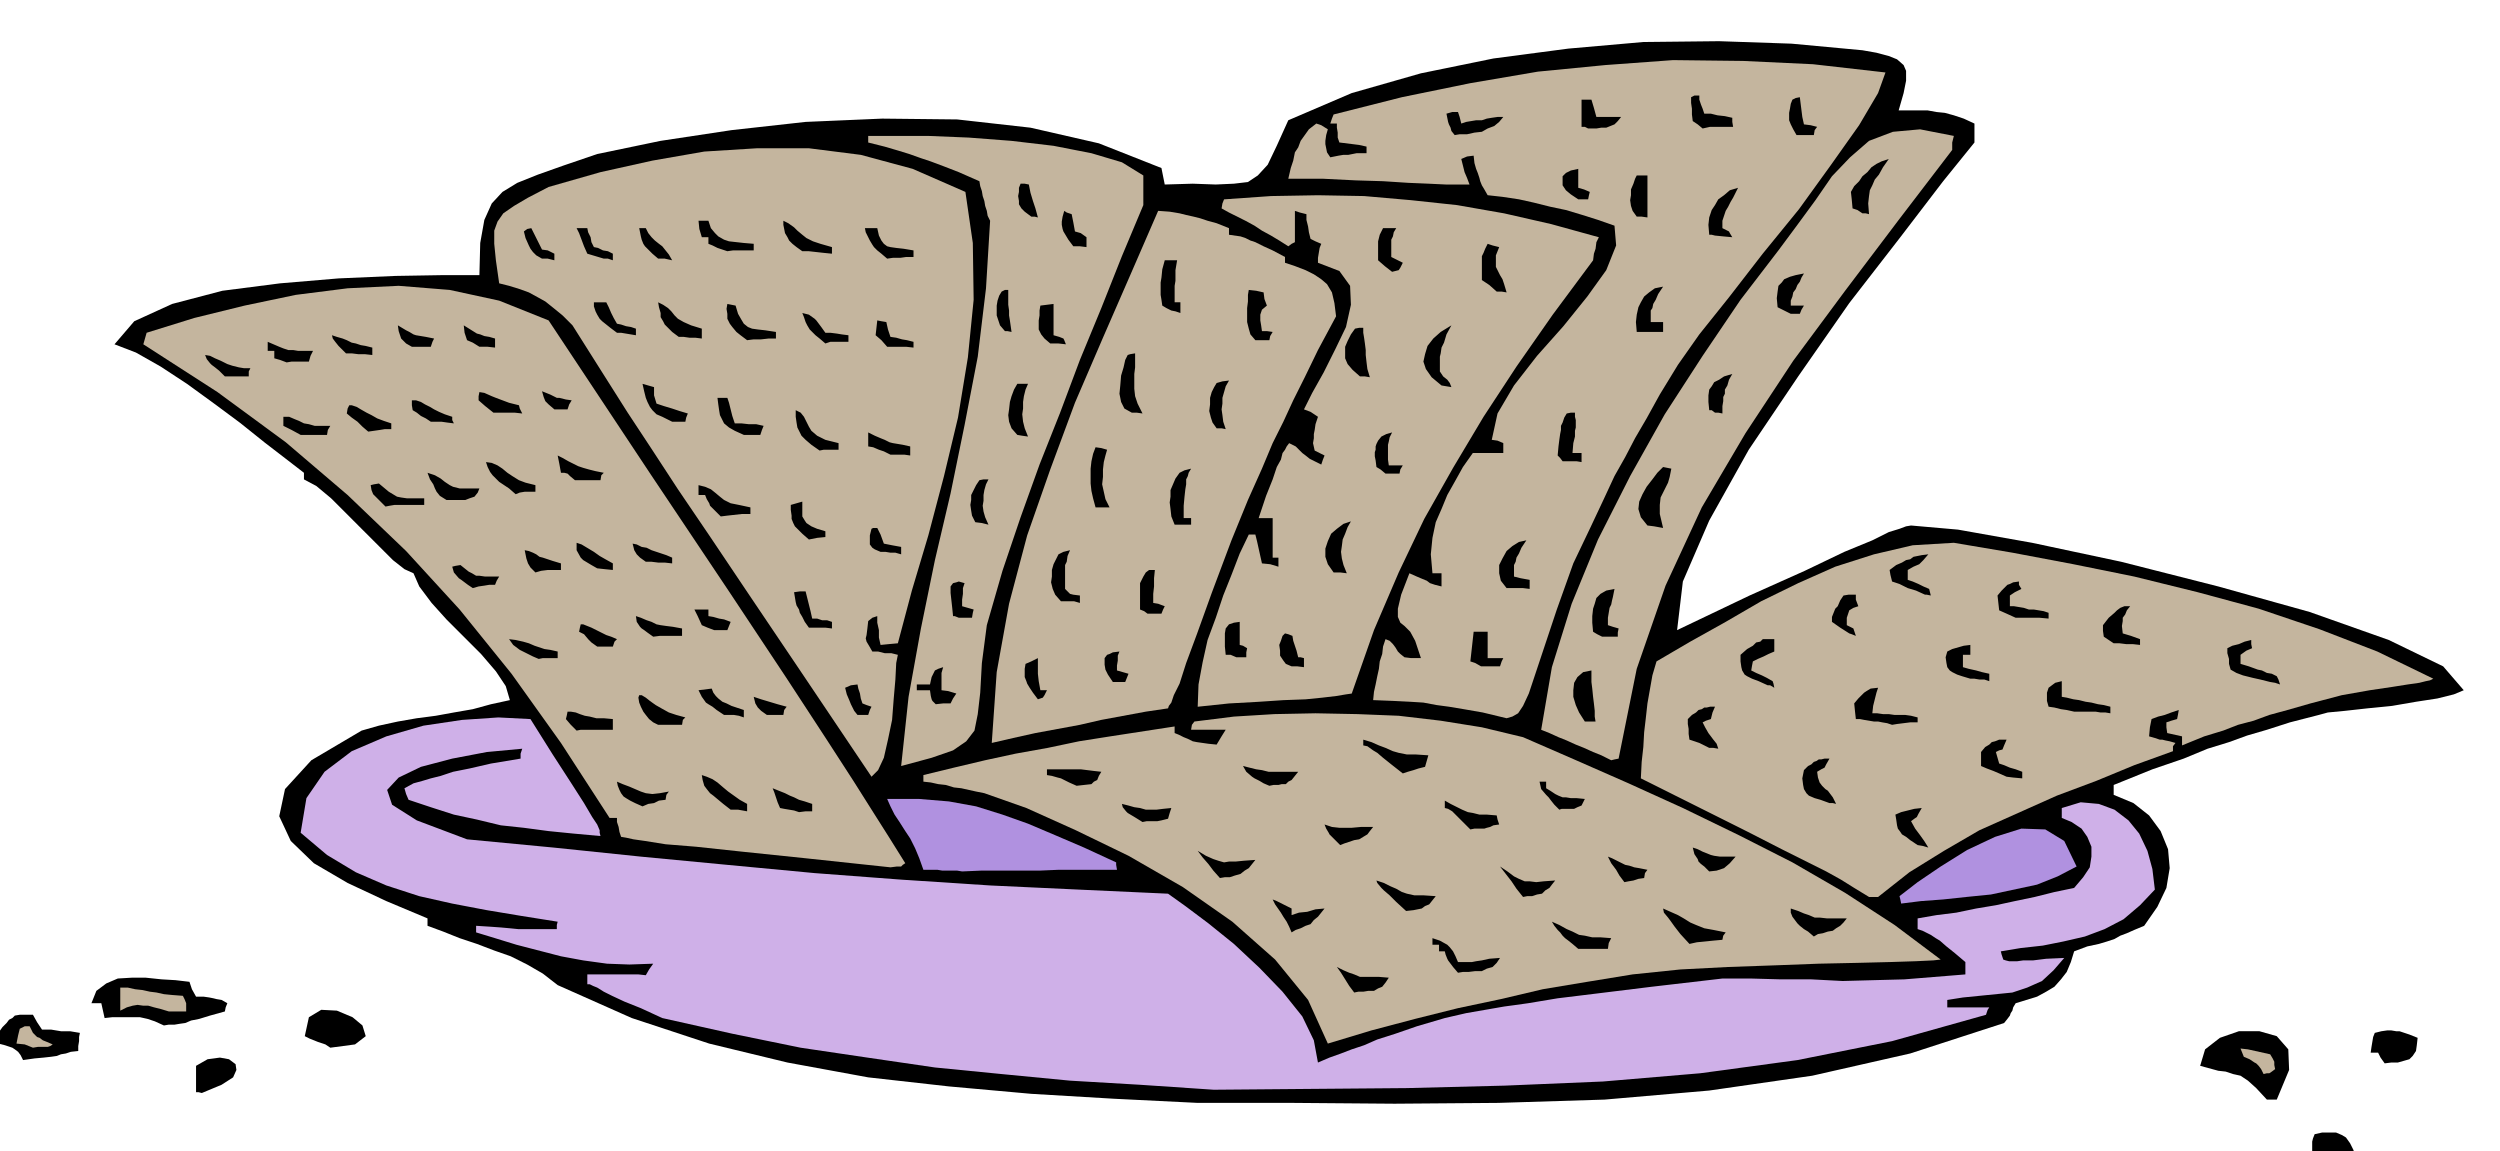<svg xmlns="http://www.w3.org/2000/svg" fill-rule="evenodd" height="225.901" preserveAspectRatio="none" stroke-linecap="round" viewBox="0 0 3035 1398" width="490.455"><style>.brush1{fill:#000}.pen1{stroke:none}.brush3{fill:#c4b59e}.brush4{fill:#b091e0}</style><path class="pen1 brush1" d="m2811 1416-3-9-1-6v-15l1-4 2-5 9-2h17l7 3 5 3 5 7 4 8 4 12-5 3-6 3h-6l-8 1h-11l-14 1zm-1357-77-101-5-101-6-100-9-98-11-98-18-95-23-94-31-90-40-18-14-19-11-20-10-20-7-21-8-21-7-20-8-19-7v-9l-50-21-47-22-41-24-28-27-14-30 7-33 32-35 61-36 21-6 23-5 23-4 23-3 22-4 23-4 22-6 23-5-5-17-12-18-18-21-20-20-22-22-18-20-15-20-7-16-11-5-14-11-17-17-19-19-20-20-19-19-18-15-15-8v-8l-22-17-26-20-30-24-31-23-33-24-32-21-30-17-26-10 24-28 46-21 61-16 70-9 71-6 69-3 59-1h43l1-39 5-28 9-20 13-14 18-11 25-10 31-11 41-14 77-16 86-13 90-10 93-4 91 1 89 10 83 19 76 30 2 10 2 10 34-1 28 1 22-1 17-2 12-8 12-13 11-23 14-31 77-33 84-24 88-18 91-12 91-8 92-1 88 3 86 8 17 3 15 4 10 4 8 7 3 7v12l-3 15-6 21h35l11 2 10 1 11 3 12 4 13 6v23l-38 47-52 68-62 80-62 89-60 89-48 86-32 74-7 59 88-42 67-30 48-23 34-14 20-10 13-4 8-3 6-1 57 5 90 16 108 23 118 30 111 31 96 34 66 32 25 29-12 5-20 5-26 4-29 5-30 3-27 3-21 2-11 3-35 9-28 9-24 7-22 8-26 8-29 12-38 13-47 19v12l24 10 19 15 14 19 9 22 2 23-4 24-11 23-16 23-12 5-9 4-8 3-7 4-9 3-10 3-14 3-16 6-4 13-5 12-7 9-8 9-10 6-11 6-13 4-13 4-3 5-1 4-2 3-1 3-3 4-4 5-114 37-119 27-125 18-127 11-129 4-126 1-123-1h-116zm1298-4-13-14-10-9-9-6-9-2-9-3-9-1-11-3-11-3 6-20 18-14 23-8h25l21 6 14 16 1 25-15 36h-12zm-2507-8-4-1h-3v-32l14-8 15-2 11 2 8 6 1 7-4 9-14 9-24 10z"/><path class="pen1" style="fill:#cfb0e8" d="m1473 1323-89-6-85-5-83-8-81-8-82-12-81-12-83-17-85-19-26-12-20-8-15-7-10-5-8-5-5-2-4-2h-3v-12h62l9 1 4-7 5-7-29 1-27-1-29-4-27-5-27-7-27-7-26-8-23-7v-8l16 1 14 1 11 1 10 1h47v-5l1-4-44-7-42-7-42-8-40-9-40-13-37-16-35-21-32-27 7-42 22-32 33-25 42-18 45-13 47-7 44-3 39 2 27 43 22 34 16 25 10 17 6 9 3 7v3l1 4-33-3-30-3-30-4-28-3-29-7-28-6-28-9-27-9-3-7-2-7 11-6 11-3 10-3 12-3 15-5 20-4 26-6 36-6v-6l2-6-43 4-42 8-38 10-27 13-14 15 6 18 30 19 61 23 105 10 106 11 105 10 106 10 106 8 107 7 107 5 109 5 21 15 28 21 31 25 31 29 28 29 24 30 14 29 5 27 14-6 14-5 13-5 15-5 16-7 22-7 26-9 34-10 26-6 23-4 23-4 29-4 36-6 49-6 65-8 86-10h35l36 1h37l38 2 37-1 38-1 37-3 37-3v-15l-13-11-10-8-8-7-5-3-6-4-4-2-6-3-6-2v-13l23-4 24-3 24-5 24-4 23-5 24-5 24-6 24-5 11-13 8-12 2-13v-12l-5-12-7-10-12-8-12-5v-12l23-7 22 2 19 7 17 13 13 16 10 21 6 22 3 25-18 19-20 17-23 12-24 9-26 6-25 5-27 3-24 4 1 4 2 6 3 1 4 1h10l7-1h12l16-2 22-1-13 15-14 13-18 8-18 6-20 2-20 2-20 2-19 3v9h51l-2 3-2 6-114 32-115 23-118 16-118 10-119 5-119 3-119 1-116 1z"/><path class="pen1 brush3" d="m2748 1304-3-6-3-4-3-3-2-1-6-4-7-3-2-5-2-5 9 1 9 2 9 2 9 2 3 5 2 4v4l1 5-4 3-3 2h-3l-4 1z"/><path class="pen1 brush1" d="m2895 1291-5-7-3-6h-9l1-7 1-6 1-6 2-5 8-2 7-1h5l6 1h4l6 2 6 2 10 4-1 9-1 7-4 6-4 4-7 2-7 2h-8l-8 1zm-2867-4-3-6-3-4-4-3-3-2-9-3-8-2v-13l5-7 5-5 3-4 4-2 3-3 6-1h16l5 9 6 9h11l6 1 6 1h11l6 1 6 1-1 5v5l-1 6v6l-9 1-6 2-6 1-5 2-7 1-9 1-11 1-14 2z"/><path class="pen1 brush3" d="m40 1272-10-4-10-1 2-10 2-8 6-3h6l4 8 5 5 3 1 4 3 5 2 7 3-3 2-3 1H46l-6 1z"/><path class="pen1 brush1" d="m401 1272-6-4-9-3-10-4-6-3 5-23 15-9 19 1 19 8 12 10 4 13-13 10-30 4z"/><path class="pen1 brush3" d="m1612 1267-24-53-40-49-52-46-60-42-66-38-64-31-60-27-51-18-10-2-9-2-9-2-9-1-10-3-9-1-9-2-9-1v-8l37-9 38-9 37-8 39-7 38-8 38-6 39-6 39-6v8l5 2 6 3 5 2 6 3 5 1 7 1 7 1 10 1 6-10 5-8h-42l1-6 3-4 48-6 49-3 50-1 51 1 50 2 51 6 50 8 50 12 62 27 66 29 66 30 68 33 65 33 64 37 60 39 56 42-9 1-21 1-31 1-40 1-47 1-53 2-57 2-58 3-58 6-55 9-54 9-51 12-52 11-52 13-53 14-53 16z"/><path class="pen1 brush1" d="m199 1245-11-5-9-3-9-2h-34l-9 1-2-9-2-9h-12l6-15 12-9 14-6 17-1h17l19 2 17 1 17 2 3 9 5 9h9l7 1 5 1 4 1 6 1 7 4-2 5-1 5-18 5-13 4-10 2-7 3-7 1-6 1h-7l-6 1z"/><path class="pen1 brush3" d="m205 1228-10-3-8-2-7-2h-6l-7-1-6 1-7 2-8 4v-28h9l9 2 9 1 9 2 8 1 9 2 10 1 13 1 2 4 2 5v10h-21z"/><path class="pen1 brush1" d="m1644 1205-6-8-5-8-5-8-5-7 8 4 7 3 6 2 7 3h23l12 1-4 6-4 5-5 2-5 3h-7l-6 1h-6l-5 1zm126-24-6-7-3-4-3-4-1-2-2-5-1-4h-7v-8h-8v-8l9 3 9 5 3 3 4 5 3 6 3 7h17l5-1 7-1 9-2 13-1-4 6-5 5-7 2-6 3h-8l-8 1h-7l-6 1zm146-29-7-6-5-4-4-3-3-3-3-4-3-3-4-5-3-5 9 4 9 5 7 3 8 4 7 1 9 2h10l13 1-3 6-1 7h-36zm135-6-11-12-7-9-5-7-3-4-5-6-1-5 9 4 9 4 7 4 8 5 7 3 10 4 11 2 15 3-3 4-1 5-11 1-10 1-10 1-9 2zm151-9-7-6-5-3-5-4-3-3-3-4-3-4-2-5v-5l9 3 7 3 6 2 7 3h6l9 1h24l-4 5-4 4-5 3-4 3-6 1-6 2-6 1-5 3zm-634-5-3-7-3-6-4-6-3-5-7-10-3-6 5 2 6 3 6 3 6 3v8l9-3 10-1 10-3 11-1-4 5-4 5-5 4-4 5-6 2-6 3-6 2-5 3zm139-26-12-11-8-8-7-6-3-3-5-6-1-3 9 3 8 4 7 3 7 4 6 2 9 2h11l15 1-4 5-4 5-5 2-4 3-10 2-9 1z"/><path class="pen1 brush4" d="m2308 1097-1-5-1-4 22-17 28-19 32-20 34-16 32-10 29 1 23 14 15 31-23 12-25 10-28 6-28 6-30 3-28 3-27 2-24 3z"/><path class="pen1 brush1" d="m1849 1089-8-10-6-9-7-9-7-9 9 6 8 6 6 3 7 3h6l8 1 9-1 14-1-4 5-3 4-5 3-4 4-6 1-6 2h-6l-5 1z"/><path class="pen1 brush3" d="m2269 1089-18-11-16-10-18-10-22-11-32-16-41-21-56-28-74-37 1-20 2-18 1-18 2-17 2-18 3-17 3-17 5-17 41-24 43-24 43-25 45-22 45-20 47-15 47-11 50-3 71 12 74 14 74 15 77 19 74 20 74 25 70 27 68 33-2 1-2 1-5 1-8 2-14 2-19 3-27 4-34 6-38 10-28 8-22 6-19 7-19 5-18 7-23 7-27 11v-11l-9-2-9-2-1-7v-6l6-2 7-2 1-5 1-6-9 3-8 3-8 2-8 3-2 10-1 11 7 2 6 2h3l4 1 5 1 7 2-3 4v6l-47 17-46 19-48 18-47 21-47 21-43 25-42 26-38 30h-11z"/><path class="pen1 brush1" d="m1972 1071-6-8-4-7-6-8-4-8 5 2 6 3 4 2 6 3 5 1 6 2 6 1 10 2-3 4-1 6-7 1-6 2-6 1-5 1zm-491-5-8-9-6-8-7-8-6-8 10 6 9 4 6 2 7 2 6-1h8l10-1 14-1-4 5-4 5-5 3-5 4-7 2-6 2h-6l-6 1z"/><path class="pen1 brush4" d="m1168 1058-6-1h-18l-6-1h-17l-5-14-5-12-6-12-6-9-7-11-6-9-5-10-4-9h39l36 3 33 6 32 10 31 11 33 14 35 15 39 18v3l1 6h-71l-23 1h-71l-23 1z"/><path class="pen1 brush1" d="m2075 1058-6-6-4-3-3-3-1-3-4-6-2-8 6 2 6 3 5 2 5 2 4 1 7 1h19l-7 8-7 6-9 3-9 1z"/><path class="pen1 brush3" d="m1081 1053-103-11-77-8-56-6-37-3-25-4-14-2-9-2-6-1-2-6-1-6-2-6v-5h-9l-59-91-60-84-63-78-65-71-71-68-75-64-83-61-90-58 2-7 2-7 58-18 61-15 62-13 63-8 62-3 62 5 60 13 60 24 124 187 95 142 69 104 49 75 33 51 24 38 19 30 20 32-3 2-2 2h-5l-8 1z"/><path class="pen1 brush1" d="m1627 1026-6-6-4-4-3-3-1-2-3-5-2-5 9 3 9 1h15l11-1h15l-4 5-3 4-5 3-5 3-6 1-6 2-6 2-5 2zm701 0-9-6-5-4-5-3-2-3-3-4-1-4-1-7-1-6 7-3 8-2 8-2 9-1-4 7-2 4-3 2-4 3 5 9 6 8 5 7 5 8-7-2-6-1zm-543-19-9-9-5-5-5-5-3-3-5-3-4-1v-9l7 4 8 4 6 3 7 3 6 1 8 2h9l12 1 1 5 2 6-7 1-4 2-4 1-3 1h-12l-5 1zm-398-9-8-5-5-3-5-3-2-2-4-5-1-4 8 2 7 2 7 1 7 2h13l8-1 10-1-2 6-2 7-8 2-5 1h-13l-5 1zm-417-12-6-2-6-1-6-1-5-1-3-7-2-6-2-6-2-5 5 2 5 2 5 2 6 3 5 2 6 3 7 2 9 3v9h-8l-8 1zm-83-3-9-7-6-5-6-5-4-3-4-5-3-4-2-7-1-6 6 2 7 3 6 4 7 6 6 5 7 5 7 5 9 5v9l-11-2h-9zm1006 0-6-6-4-5-3-4-3-3-6-7-2-9h8v8l5 3 6 4 4 2 5 2h4l6 1h7l10 1-2 4-2 4-5 2-4 2h-15l-3 1zm-1113-4-9-4-6-3-5-3-3-2-3-4-2-4-2-5-1-5 7 3 8 3 7 3 7 3 6 2 8 1 9-1 11-2-3 4-1 6-8 1-6 3-7 1-7 3zm1441-4-11-4-7-2-7-3-3-3-3-5-1-5-1-8 2-10 5-5 4-2 3-3 3-1 3-2h3l4-1h6l-4 7-2 4-4 2-5 3 1 7 2 6 3 4 4 4 3 2 3 4 3 4 4 8-4-1h-4zm-914-21-9-4-6-3-4-2-4-1-7-2-6-1v-7h41l8 1 8 1 9 1-3 5-2 5-4 2-3 3-9 1-9 1zm234 0-7-3-5-3-6-3-3-2-7-6-4-7 8 2 8 2 7 1 8 2h36l-4 5-4 5-4 2-3 3h-5l-4 1h-6l-5 1z"/><path class="pen1 brush3" d="m1058 943-84-125-64-95-49-73-38-56-32-49-29-44-31-49-36-57-12-12-11-9-10-8-9-5-11-6-11-4-13-4-12-3-4-28-2-20v-16l4-11 7-10 13-9 17-10 25-13 63-18 63-14 63-11 64-4h63l63 8 63 17 64 28 9 62 1 69-7 70-12 73-17 71-19 72-20 67-17 64-11 1-10 1-2-9v-9l-2-9v-8l-6 2-5 4-1 9-1 8-1 4 1 4 3 5 4 7h7l8 2h8l8 2-2 10-1 20-2 23-2 26-5 24-5 22-7 15-8 8z"/><path class="pen1 brush1" d="m2436 943-9-4-7-3-8-3-7-3v-17l5-6 5-3 3-3 4-1 5-2h9l-3 7-2 5-4 1-4 2 2 7 2 7 6 2 7 3 7 2 8 3v8l-11-1-8-1zm-733-4-14-11-10-8-7-6-5-3-7-5-5-1v-7l10 3 9 4 8 3 9 4 7 2 10 2h11l15 1-2 7-2 7-8 2-6 2-7 2-6 2z"/><path class="pen1 brush3" d="m1094 930 9-84 15-83 17-83 19-81 17-83 16-83 10-83 5-82-3-6-1-6-2-6-1-6-2-6-1-6-2-6-1-6-25-11-18-7-16-6-12-4-14-5-13-4-17-5-20-5v-8h73l49 2 52 4 51 6 46 9 37 11 26 16v36l-26 62-25 63-26 63-24 64-25 63-23 64-22 65-19 66-6 46-2 36-3 26-4 20-10 13-16 11-26 9-37 10zm862-7-12-6-10-4-11-5-10-4-11-5-10-4-11-5-10-4 13-76 24-77 32-78 39-77 42-75 46-71 46-68 46-60 23-31 22-30 20-29 22-23 23-20 29-11 33-3 41 8-2 8v9l-65 85-65 86-63 85-58 88-53 90-44 95-35 101-22 109-5 1-4 1z"/><path class="pen1 brush1" d="m2075 908-6-3-6-3-6-2-6-2-1-7v-6l-1-6v-6l5-5 5-3 3-3 4-1 3-2h3l4-1h6l-3 7-2 8-6 2-4 2 3 6 4 7 3 4 3 4 4 5 2 6-6-1h-5z"/><path class="pen1 brush3" d="m1204 902 6-86 15-83 22-83 28-80 30-81 34-79 34-78 33-76 14 1 12 2 8 2 9 2 8 2 9 3 11 3 15 6v8l7 1 7 1 6 2 6 3 6 2 10 5 11 5 15 8v7l12 4 13 5 10 5 9 6 7 6 6 10 3 13 2 16-22 41-16 33-14 28-12 26-13 26-13 31-17 38-20 49-24 64-18 50-13 35-8 25-7 14-3 9-3 4-1 3-27 4-27 5-27 5-26 6-27 5-27 5-27 6-26 6z"/><path class="pen1 brush1" d="m700 887-7-7-6-7 1-4 1-5h4l6 1 5 2 6 2 6 1 8 2h9l11 1v13h-39l-5 1zm99-7-6-3-5-4-4-5-3-4-3-6-2-5-1-6 1-3h3l5 3 5 4 7 5 7 4 9 5 9 3 11 3-3 3-1 6h-29zm1498 0-6-2-6-1-5-1h-5l-6-1-6-1-5-1h-5l-1-9-1-10 5-6 4-4 3-3 3-2 5-3 9-1-2 6-2 8-2 8-1 9h6l7 1h7l7 1h13l7 1 8 2v6h-9l-8 1-8 1-6 1zm-373-4-7-11-4-9-3-10v-8l1-9 4-7 7-6 10-2v14l1 8 1 10 1 8 1 9v7l1 6h-13z"/><path class="pen1 brush3" d="m1829 872-29-7-23-4-18-3-15-2-16-3-16-1-20-1-25-1 1-10 2-9 2-10 2-9 1-9 3-9 1-9 3-9 5 2 4 4 3 4 3 5 3 3 5 4 8 1h12l-7-21-6-11-7-7-5-4-3-7v-10l4-17 10-26 9 4 7 3 5 2 4 3 6 2 8 2v-16h-11l-2-23 2-20 4-19 7-16 7-17 9-16 10-18 12-17h37v-12l-7-3-7-1 7-32 20-34 28-36 32-36 29-36 23-32 12-30-2-24-20-7-19-6-20-6-19-4-20-5-18-4-20-3-18-2-4-7-3-5-2-5-1-4-2-6-2-5-2-7-1-9-8 1-7 3 2 8 2 8 3 7 3 8h-29l-21-1-24-1-31-2-33-1-40-2h-42l3-13 3-9 2-10 4-6 3-8 5-7 5-7 9-7 6 2 8 5-2 7-1 7v4l1 5 1 5 4 6 5-1 5-1 6-1h6l5-1 5-1h12v-8l-9-2-8-1-8-1-8-1-2-6v-6l-1-6v-5h-8l2-6 2-5 83-21 83-17 82-14 82-8 82-6 85 1 85 4 88 10-9 25-23 39-34 48-39 54-44 54-41 53-36 45-26 37-22 36-16 29-14 24-12 23-13 23-13 28-16 34-21 44-20 56-15 45-11 33-8 24-7 15-6 9-7 4-7 2z"/><path class="pen1 brush1" d="m879 868-9-6-5-4-5-3-3-2-5-7-4-8 8-1 8-1 2 5 3 4 3 3 5 4 5 2 6 3 6 2 9 3v9l-6-2-6-1h-12zm52 0-7-5-4-4-3-5-2-8 9 3 10 3 10 3 11 3-3 4-1 6h-20zm110 0-4-5-2-4-2-4-2-5-3-7-2-8 7-3 8-1 1 5 2 6 1 6 2 6 5 2 6 2-2 4-2 6h-13zm1477-4-9-2-7-1-8-2-7-1-2-7v-10l1-3 1-3 4-3 4-3 8-2v19l6 1 8 2 7 1 8 2 7 1 8 2 7 1 8 2v8l-6-1h-6l-6-1h-26zm-1382-9-4-4-1-2-1-4-1-7h-16v-7h16l2-9 4-8 4-2 6-2-2 7v21l8 1 10 3-4 6-3 6h-9l-9 1z"/><path class="pen1 brush3" d="m1454 858 1-27 5-27 6-27 10-27 9-27 10-25 10-26 11-23h8l2 8 2 9 2 9 2 9 10 1 10 3v-11h-7v-48h-17l9-27 8-20 5-15 5-9 2-8 3-4 2-4 3-4 8 4 8 8 4 3 5 4 6 3 8 4 2-6 2-5-6-3-6-3-2-9 1-6v-5l1-5 1-7 3-9-9-6-8-3 10-20 14-25 14-28 13-27 6-27-1-23-13-18-26-10v-6l1-6 1-6 2-5-7-3-6-3-2-8-1-7-2-8v-7l-8-2-6-2v38l-4 2-4 3-11-7-10-6-11-6-9-6-11-6-10-5-10-5-9-5 1-6 2-5 57-4 57-1 56 1 57 5 56 6 57 10 57 13 58 16-3 6-1 8-2 6-1 8-49 66-44 63-40 61-37 62-35 62-31 65-30 70-27 77-7 1-12 2-17 2-20 2-27 1-30 2-36 2-38 4z"/><path class="pen1 brush1" d="m1260 849-6-8-4-6-3-5-1-3-2-5v-10l1-6 7-3 8-4v19l1 9 2 11h8l-3 6-2 3-3 1-3 1zm886-17-11-5-8-3-6-3-3-2-3-5-1-4-1-7v-8l8-7 7-4 4-4 5-1 3-3h14v15l-7 3-6 3-7 3-6 3-1 5-1 6 6 3 7 3 6 3 7 4 1 3 1 5-5-3h-3zm-795-4-6-9-3-6-1-6v-8l3-4 3-1 4-2 8-1-2 5v6l-1 6v6l7 2 7 2-2 5-2 5h-15zm1405 0-12-3-9-2-8-2-4-1-8-3-7-4-2-7v-6l-2-7v-6l6-3 8-2 7-3 8-2v5l1 5-7 3-7 5v11l10 3 11 4 5 1 6 3 6 1 6 3 2 4 2 6-6-2-6-1zm-364-4-10-3-6-2-6-3-3-2-3-4-1-5-1-7 2-7 6-3 7-2 7-2 8-1v12h-9v15l7 2 9 2 7 2 9 2v9l-6-2h-6l-6-1h-5zm-824-15-7-3-3-4-4-6v-6l-1-7 2-5 2-6 3-3 4 1 5 2 1 6 2 6 2 6 2 8h3l4 1v11l-8-1h-7zm230 0-7-4-6-2 1-9 1-9 1-9 1-9h17v32h19l-2 4-2 6h-23zm-1144-9-7-3-6-3-6-3-4-2-8-6-5-7 8 1 9 2 7 2 7 3 6 2 6 2 7 1 9 2v8h-18l-5 1zm847-2-7-3h-6l-1-10v-16l1-6 4-5 6-2 7-1v28l4 1 5 3-1 5v6h-12zm-776-13-7-5-4-4-5-6-6-3 1-5 1-4h3l5 2 5 2 6 3 6 3 6 3 6 2 7 3-3 3-2 6h-19zm1841-4-6-4-6-4-1-7v-7l7-9 7-6 3-3 4-3 5-2h7l-4 5-2 5-3 4v4l-1 6 1 9 10 3 11 4v7l-9-1h-8l-8-1h-7zm-1773-8-7-5-4-3-3-2-2-2-4-6-1-7 6 2 7 3 6 2 6 3 5 1 7 1 8 1 11 2v9h-27l-8 1zm1152 0-6-3-5-3-1-11v-8l1-9 2-6 2-7 5-5 7-4 10-2-1 5-1 5-1 4-1 5-2 4-1 6-1 6v9l6 2 7 2-1 5v5h-19zm300-4-11-7-10-7v-6l2-5 2-5 3-3 3-7 4-6 6-1h9v6l3 8-6 2-5 3-3 9v9l4 2 4 2 1 3 2 6-5-2-3-1zm-1378-4-8-3-7-3-5-11-4-8h17v8l6 1 7 2 6 1 8 3-2 5-2 5h-16zm115-3-5-7-3-6-3-5-1-4-3-5-1-4-1-6-1-6 7-1h7l2 8 2 8 2 8 2 9h6l6 2h6l6 2v8l-8-1h-20zm182-12-5-2h-2l-1-10-1-9-1-9v-8l3-4 4-1 3-1 7 2-2 6v7l-1 7v8l7 2 7 2-1 4-1 6h-16zm1283 0-11-5-9-4-1-9-1-9 5-6 4-4 3-3 3-1 4-2 7-1v4l3 5-8 4-6 4v13h5l6 1 6 1 6 2h6l6 1 6 1 6 2v7l-11-1h-29zm-1054-5-4-3-5-2v-32l2-4 2-4 3-5 4-3h7l-1 10v10l-1 9v11l6 1 8 3-2 4-2 5h-17zm-105-15-7-8-3-7-2-8 1-7v-8l2-7 3-6 3-6 6-3 8-2-3 7-1 7-2 4v29l3 3 3 3 4 1 8 1v9l-7-2h-16zm1049-8-11-5-10-3-10-5-9-3-2-8-1-6 8-6 7-3 5-3 5-1 4-3 5-1 5-1 8-1-6 7-5 5-7 3-7 4v12l6 2 7 3 6 3 7 3 1 4 1 4-5-1h-2zm-1763-8-6-4-4-3-4-3-3-2-6-7-2-7 4-1 6-1 5 4 5 4 4 2 5 3h4l7 1h17l-3 5-2 5h-7l-6 1-7 1-7 2zm1255 0-7-9-2-9v-10l4-8 5-9 7-6 8-5 9-2-6 9-3 7-3 5-1 5-2 4v14l8 2 11 2v11l-8-1h-20zM650 695l-6-6-3-5-1-3-1-3-1-5-1-5 5 1 5 2 4 2 4 3 4 1 6 2 6 2 10 3v8h-16l-8 1-7 2zm969 0-7-10-3-9v-10l3-9 4-9 7-6 8-6 9-3-4 7-3 8-3 7-1 8-1 7 1 8 2 8 4 10-8-1h-8zm-894-5-7-4-5-3-5-3-3-3-5-9v-9l6 2 10 6 5 3 7 5 7 4 9 5v8l-10-1-9-1zm59-8-7-5-4-4-3-5-2-8 5 1 6 3 6 1 6 3 6 2 6 2 6 2 7 3v7l-9-1h-8l-8-1h-7zm285-12-7-3-3-2-3-4v-11l2-8 2-1h5l4 8 4 11 10 2 11 2v9l-7-2h-6l-6-1h-6zm-87-15-8-7-5-5-4-4-2-4-2-5v-4l-1-7v-6l7-2 7-2v18l3 5 2 3 6 4 7 3 10 3v7l-10 1-10 2zm1018-17-8-10-3-10 1-9 4-9 5-9 7-9 6-8 7-7 5 1 5 1-2 10-2 7-3 6-3 6-3 6-1 9v11l4 17-11-2-8-1zm-816-4-4-8-1-6-1-7 1-6v-6l3-6 3-6 4-6 5-1h6l-3 6-2 7-1 6v7l-1 6 1 7 2 7 4 9-8-2-8-1zm242 3-4-10-1-9-1-8 1-7v-8l3-7 3-7 5-7 6-3 8-2-3 5-1 4-2 4v6l-1 6-1 9-1 11v15h9v8h-20zm-551-10-6-6-4-4-3-3-1-3-3-5-2-5h-8v-12l8 2 7 3 5 4 6 5 5 4 8 4 10 2 14 3v8h-10l-9 1-9 1-8 1zm-407-12-6-6-4-4-3-3-2-2-2-5-1-6 4-1 6-1 6 5 6 5 5 3 5 3 5 1 7 1h21v8h-36l-6 1-5 1zm862 1-3-11-2-9-1-9v-18l1-9 2-9 3-8 7 1 7 2-2 7-2 8-1 9v9l-1 9 2 9 2 9 5 10h-17zm-788-9-8-5-4-5-2-4-2-5-4-6-3-8 9 3 7 4 5 4 6 4 4 2 8 2h24l-2 5-4 5-6 2-5 2h-23zm84-7-8-7-6-4-6-4-3-3-5-5-3-4-3-6-2-6 7 1 7 3 6 4 6 5 6 4 8 5 8 3 12 3v8h-13l-6 1-5 2zm72-17-6-5-3-3-4-1h-4l-2-11-2-10 6 3 7 4 6 3 6 3 6 2 7 2 8 2 10 2-3 3-1 6h-31zm984-8-6-5-5-3-1-8-1-5v-5l1-3v-4l1-3 2-4 4-5 6-3 7-2-3 6-1 5-1 4v18l1 7h17l-3 5-1 5h-17zm215-15-3-4-3-3 1-11 1-8 1-7 1-5v-5l2-4 2-6 3-5 5-1h5v5l1 4v9l-1 4v7l-2 8-1 12h11v11l-6-1h-17zm-816-8-8-4-6-2-7-3-6-1v-17l8 4 7 3 5 2 6 3 4 1 6 1 6 1 9 2v11l-7-1h-17zm-86-5-10-7-7-6-5-5-2-4-3-6-1-6-1-7v-8l6 3 4 5 3 6 3 6 3 5 7 6 10 5 16 4v8h-18l-5 1zm-630-19-11-6-10-5v-11h7l7 3 5 2 6 3 6 1 7 2h19l-3 5-1 6h-32zm538 0-11-5-7-4-6-5-2-4-3-6-1-6-1-7-1-8h12l2 6 2 8 2 8 3 9h8l9 1h9l9 2-2 5-2 6h-20zm332 0-7-8-3-8-1-8 1-7 1-9 2-7 3-8 4-7h13l-3 7-2 8-1 7v8l-1 7 1 9 2 8 4 10-7-1-6-1zm-788-4-7-6-6-6-7-5-6-5 1-6 2-4h3l6 2 5 3 7 4 6 3 7 4 8 3 9 3v7h-8l-6 1-7 1-7 1zm1030-4-5-7-2-6-2-8 1-8v-8l2-7 3-6 3-5 7-2 8-1-4 7-2 7-2 7v7l-1 7 1 7 1 8 3 9-5-1h-6zm-954-8-6-4-6-3-5-4-5-3-1-6v-6h5l6 2 5 3 6 3 5 3 6 3 7 3 9 3v4l2 4-8-1-7-1h-13zm293 0-12-6-7-3-5-5-3-4-3-6-2-5-2-8-2-9 7 2 7 2v10l3 10 9 3 10 3 9 3 10 3-2 5-1 5h-16zm-217-11-10-8-8-7v-5l1-5 6 1 9 4 5 2 8 3 8 3 12 3 1 4 3 6-9-1h-26zm775 0-9-5-4-8-2-10 1-10 1-12 3-10 2-9 3-6 3-1 6-1v17l-1 8v18l1 9 3 9 6 12-7-1h-6zm708 0-4-3h-3l-1-10v-8l1-7 3-4 3-5 6-3 6-4 10-3-4 7-2 7-3 5v5l-2 4v5l-1 6v9l-5-1h-4zm-1409-4-7-6-4-4-2-5-2-7 5 2 5 2 4 2 4 2h3l4 1 4 1 7 1-3 5-2 6h-16zm1077-29-12-10-7-10-3-9 2-9 3-10 7-9 9-8 13-8-6 11-3 10-3 6-1 7-1 4v18l4 6 5 4 3 4 2 5-6-1-6-1zM273 457l-7-7-5-4-4-3-2-2-4-5-2-5 6 1 6 3 7 3 8 4 6 2 8 2 6 1h8l-2 4v6h-29zm1378 0-9-8-6-7-3-7v-14l3-7 4-8 5-7 5-1h5v6l1 6 1 7 1 8v6l1 9 1 8 3 10-6-1h-6zM348 440l-8-3-7-2v-9h-8v-11l7 3 7 3 5 2 6 2h6l6 1h18l-3 6-2 7h-21l-6 1zm72-11-9-9-4-5-3-4-1-4 6 2 7 2 5 2 6 3 5 1 6 2 6 1 8 2v9l-9-1h-8l-8-1h-7zm80-8-7-4-3-3-3-3-1-3-2-6-1-7 5 3 5 3 4 2 5 3 3 1 6 1 6 1 10 2-2 4-2 6h-23zm82 0-8-5-7-3-3-9-1-9 8 5 8 5 4 1 5 2 6 1 7 2v11l-9-1h-10zm495 0-7-8-7-6 1-9 1-9 5 1 6 1 2 9 3 9 7 1 7 2 6 1 8 2v7l-9-1h-23zm-75-4-7-6-5-4-4-4-3-3-3-5-2-4-2-6-2-5 8 2 7 5 2 2 3 4 3 4 5 7h6l8 1 6 1 8 1v8h-22l-6 2zm273 0-7-6-4-5-3-6v-11l1-6v-6l1-6 8-1 8-1v38l7 2 5 2 1 2 2 5-9-1h-10zm-368-4-8-6-5-4-5-6-3-4-3-6v-6l-1-6 1-6 5 1 5 1 3 10 4 7 3 5 5 4 5 2 7 1 9 1 13 2v8h-9l-9 1h-9l-8 1zm617 0-6-7-2-7-2-8v-17l1-8v-8l1-6 9 1 9 2 1 8 3 8-6 5-2 6v7l1 6 1 7h6l7 1-3 5-1 5h-17zm-700-4-8-6-5-5-4-4-2-4-3-5v-5l-2-7-1-6 6 3 6 4 4 4 4 5 4 4 7 4 9 4 13 4v12l-8-1h-7l-7-1h-6zm-75-5-8-6-5-4-5-4-3-3-3-5-2-4-2-6v-5h15l3 6 3 7 3 6 4 7 5 1 6 2 6 1 6 2v8l-6-1-6-1-6-1h-5zm471-2-6-7-2-6-2-6v-12l1-6 2-6 3-5 4-2h4v18l1 7v6l1 6 1 7 1 7-5-1h-3zm767 1-1-12 1-9 2-9 3-6 4-7 6-5 7-5 10-2-6 9-3 7-3 5-1 5-2 3v14h15v12h-32zm187-22-8-4-8-4-1-11 1-8 1-7 4-4 3-4 7-3 7-2 10-2-3 5-2 5-3 4-2 5-3 4-1 5-2 5v6h16l-3 5-2 5h-11zm-752-4-6-3-5-3-1-7-1-6v-15l1-6 1-10 3-11h15l-1 6-1 6v13l-1 6v20h7v13l-6-2-5-1zm395-23-9-8-9-6v-29l2-4 2-5 3-6 6 2 8 2-4 10v14l3 6 2 4 3 5 2 6 3 10-6-1h-6zm-127-24-9-7-8-7v-23l2-8 4-8h16l-3 5-1 5-2 4v21l6 3 8 4-3 6-2 3-4 1-4 1zM658 314l-7-4-4-4-3-4-2-4-4-9-2-8 4-3 5-1 3 6 3 6 3 6 4 8 7 1 8 4v8l-8-2h-7zm75 0-10-3-10-3-4-9-3-8-3-8-3-6h13l1 5 3 6 1 6 3 6 5 1 6 3 6 1 6 3v8l-6-2h-5zm66 0-7-6-5-5-4-4-2-3-2-5-1-4-1-5-1-5h8l3 6 4 5 4 4 5 4 4 3 4 5 4 5 4 7-9-2h-8zm278 0-7-6-5-4-4-4-2-3-3-5-2-4-3-6-1-5h15l2 9 3 6 3 4 4 3 4 1 7 1 9 1 12 2v8h-9l-7 1h-9l-7 1zm-194-9-6-2-6-2-6-3-5-2v-8h-8l-3-10-1-10h12l3 9 5 6 4 4 7 4 6 2 9 1 9 1 12 1v8h-25l-7 1zm91 0-7-5-5-4-4-4-2-4-3-5-1-5-1-5v-5l6 3 7 5 4 4 6 5 5 4 8 4 9 3 14 4v8l-10-1-9-1-9-1h-8zm329-6-6-8-3-5-3-5-1-3-1-5v-4l1-6 2-7 3 2 6 2 2 10 2 11 7 2 7 5v12l-8-1h-8zm779-13-4-1h-3l-1-12 1-9 3-9 4-6 4-7 7-5 7-6 10-3-3 6-3 6-3 5-3 6-3 5-2 6-2 6v9l4 2 4 2 1 2 3 5-11-1-10-1zm-830-23-8-6-4-4-3-5v-4l-1-6 1-5v-5l2-5h5l5 1 2 10 3 10 3 9 3 11-4-1h-4zm735 0-5-7-2-6-1-7 1-6v-7l3-7 2-6 2-4h13v51l-7-1h-6zm274-4-6-4-6-2-1-11-1-9 4-7 6-6 4-6 6-5 5-6 6-4 6-3 9-3-7 10-5 9-5 6-3 7-3 6-1 7-1 9 1 13-4-1h-4zm-345-17-9-6-6-5-4-6v-11l4-4 6-3 9-2v23l7 2 7 3-1 4-1 5h-12zm-150-78-4-5-1-4-2-4-1-3-1-5-1-5 7-2h7l2 6 2 8 6-2 6-1 6-1h7l6-2 6-1 7-1h7l-5 6-6 5-8 3-7 4-9 1-9 2h-9l-6 1zm415 0-4-7-3-6-2-5v-9l1-5 1-6 2-5 4-2 5-1 1 8 1 8 1 8 2 9 8 1 8 2-3 4-1 6h-21zm-253-8-4-2h-4v-33h12l3 10 3 11h30l-4 5-4 4-5 2-5 2h-6l-6 1h-10zm139 0-6-5-6-4-1-8v-7l-1-7v-7l4-2h6v5l2 6 2 5 2 6h8l8 2 9 1 9 2v5l1 6h-28l-9 2z"/></svg>
